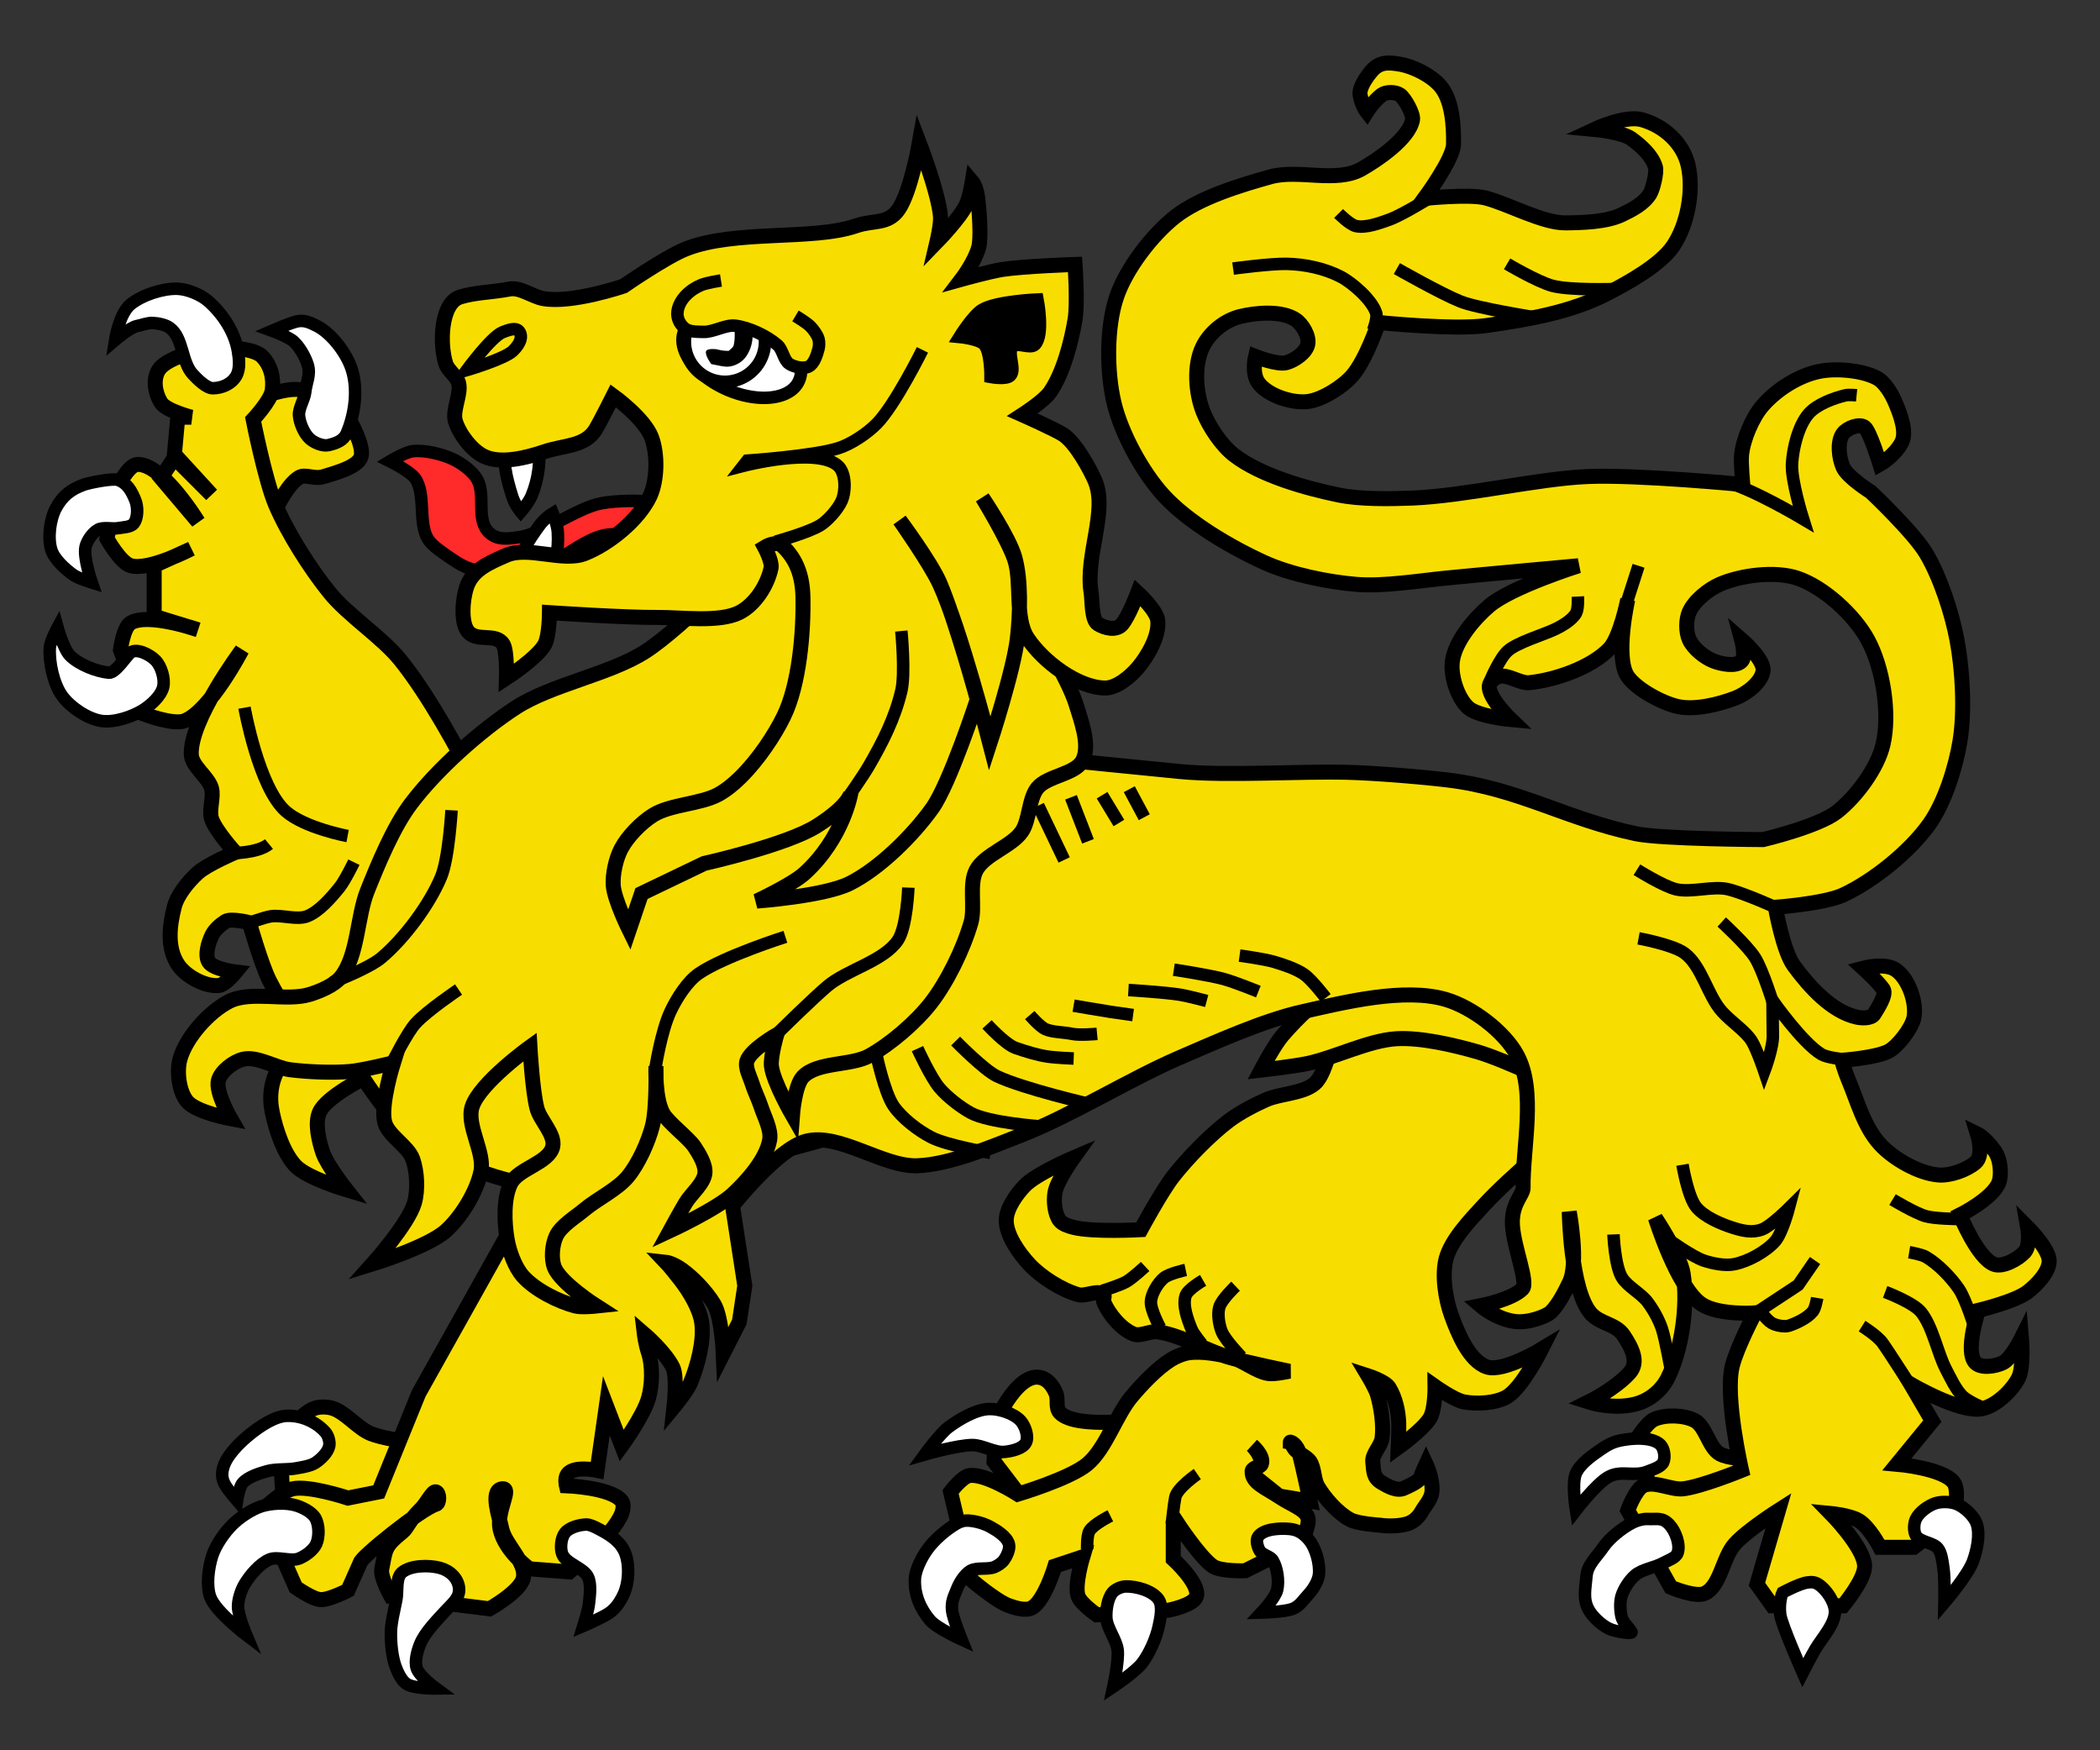 <?xml version="1.0" encoding="UTF-8" standalone="no"?>
<!-- Created with Inkscape (http://www.inkscape.org/) -->
<svg
   xmlns:dc="http://purl.org/dc/elements/1.1/"
   xmlns:cc="http://creativecommons.org/ns#"
   xmlns:rdf="http://www.w3.org/1999/02/22-rdf-syntax-ns#"
   xmlns:svg="http://www.w3.org/2000/svg"
   xmlns="http://www.w3.org/2000/svg"
   xmlns:sodipodi="http://sodipodi.sourceforge.net/DTD/sodipodi-0.dtd"
   xmlns:inkscape="http://www.inkscape.org/namespaces/inkscape"
   width="420"
   height="350"
   id="svg2"
   sodipodi:version="0.32"
   inkscape:version="0.46"
   sodipodi:docname="Lion_Passant.svg"
   inkscape:output_extension="org.inkscape.output.svg.inkscape"
   version="1.0">
  <rect width="100%" height="100%" fill="#333333" stroke="none"/>
  <defs
     id="defs4">
    <inkscape:perspective
       sodipodi:type="inkscape:persp3d"
       inkscape:vp_x="0 : 526.18109 : 1"
       inkscape:vp_y="0 : 1000 : 0"
       inkscape:vp_z="744.09448 : 526.18109 : 1"
       inkscape:persp3d-origin="372.04724 : 350.78739 : 1"
       id="perspective10" />
    <inkscape:perspective
       id="perspective2498"
       inkscape:persp3d-origin="372.04724 : 350.78739 : 1"
       inkscape:vp_z="744.09448 : 526.18109 : 1"
       inkscape:vp_y="0 : 1000 : 0"
       inkscape:vp_x="0 : 526.18109 : 1"
       sodipodi:type="inkscape:persp3d" />
    <inkscape:perspective
       id="perspective5147"
       inkscape:persp3d-origin="372.04724 : 350.78739 : 1"
       inkscape:vp_z="744.09448 : 526.18109 : 1"
       inkscape:vp_y="0 : 1000 : 0"
       inkscape:vp_x="0 : 526.18109 : 1"
       sodipodi:type="inkscape:persp3d" />
  </defs>
  <sodipodi:namedview
     id="base"
     pagecolor="#ffffff"
     bordercolor="#666666"
     borderopacity="1.0"
     gridtolerance="10000"
     guidetolerance="10"
     objecttolerance="10"
     inkscape:pageopacity="0.0"
     inkscape:pageshadow="2"
     inkscape:zoom="1.4228571"
     inkscape:cx="210"
     inkscape:cy="175"
     inkscape:document-units="px"
     inkscape:current-layer="layer3"
     showgrid="false"
     inkscape:window-width="1280"
     inkscape:window-height="713"
     inkscape:window-x="0"
     inkscape:window-y="0"
     showguides="true"
     inkscape:guide-bbox="true" />
  <g
     inkscape:groupmode="layer"
     id="layer1"
     inkscape:label="Bottom" />
  <g
     inkscape:groupmode="layer"
     id="layer3"
     inkscape:label="Main"
     style="opacity:1">
    <g
       id="g6571">
      <g
         id="g6481">
        <g
           id="g8301"
           transform="translate(-25.164,-65.528)">
          <g
             id="g8182">
            <path
               style="fill:#f8de00;fill-opacity:1;fill-rule:evenodd;stroke:#000000;stroke-width:3;stroke-linecap:butt;stroke-linejoin:miter;stroke-miterlimit:4;stroke-dasharray:none;stroke-opacity:1"
               d="M 77.144,175.33 C 77.144,175.33 80.81,163.587 84.973,161.009 C 86.24,160.224 87.961,161.451 89.937,160.818 C 92.062,160.137 96.796,158.96 97.384,156.808 C 97.987,154.606 95.093,149.552 95.093,149.552 C 95.093,149.552 88.486,143.924 84.973,143.441 C 81.145,142.916 72.561,146.879 72.561,146.879 L 70.079,157.19 L 77.144,175.33 z"
               id="path8115"
               sodipodi:nodetypes="cssscsccc" />
            <path
               style="fill:#f8de00;fill-opacity:1;fill-rule:evenodd;stroke:#000000;stroke-width:3;stroke-linecap:butt;stroke-linejoin:miter;stroke-miterlimit:4;stroke-dasharray:none;stroke-opacity:1"
               d="M 254.587,349.277 C 254.587,349.277 240.495,351.422 237.189,348.059 C 236.162,347.014 236.914,345.397 236.319,344.057 C 235.616,342.472 234.564,341.12 232.84,340.926 C 230.107,340.619 227.478,344.14 226.055,346.493 C 224.155,349.635 223.967,357.802 223.967,357.802 L 229.534,365.109 L 246.6,363.912 L 254.587,349.277 z"
               id="path8117"
               sodipodi:nodetypes="csssscccc" />
            <path
               style="fill:#f8de00;fill-opacity:1;fill-rule:evenodd;stroke:#000000;stroke-width:3;stroke-linecap:butt;stroke-linejoin:miter;stroke-miterlimit:4;stroke-dasharray:none;stroke-opacity:1"
               d="M 363.517,271.929 C 363.517,271.929 332.871,294.667 321.842,306.627 C 319.21,309.482 315.397,313.46 314.394,317.211 C 313.515,320.499 314.266,325.306 315.421,328.507 C 316.701,332.056 318.969,337.66 322.541,338.875 C 325.805,339.985 333.472,335.33 333.472,335.33 C 333.472,335.33 329.594,343.055 326.55,344.838 C 324.302,346.154 320.487,346.343 317.927,345.86 C 316.004,345.497 312.173,342.784 312.173,342.784 C 312.173,342.784 312.23,347.392 311.129,349.153 C 309.664,351.495 304.807,354.972 304.807,354.972 C 304.807,354.972 304.954,351.511 304.913,350.12 C 304.843,347.751 304.224,344.983 302.962,342.976 C 302.199,341.763 298.786,340.656 298.786,340.656 C 298.786,340.656 300.293,343.173 300.642,344.368 C 301.388,346.921 301.936,350.549 301.57,353.183 C 301.364,354.668 299.559,356.332 299.714,357.823 C 299.922,359.819 299.789,360.983 301.514,362.01 C 302.836,362.796 304.594,363.774 305.981,363.111 C 306.886,362.678 309.032,361.819 309.323,360.858 C 309.565,360.059 310.385,358.287 310.385,358.287 C 310.385,358.287 311.718,361.099 311.569,363.724 C 311.488,365.15 310.296,366.52 309.759,367.353 C 309.481,367.785 308.649,369.698 306.405,370.303 C 304.223,370.891 301.586,370.604 301.095,370.512 C 301.095,370.512 296.755,370.255 295.159,369.398 C 292.713,368.083 290.13,365.142 288.714,362.753 C 287.924,361.421 288.038,359.117 287.188,357.823 C 286.483,356.75 284.588,356.146 283.94,355.039 C 283.223,353.814 283.224,353.904 283.224,353.904 C 283.224,353.904 284.513,354.135 285.099,356.431 C 285.749,358.976 287.188,365.71 287.188,365.71 L 280.999,364.686 L 276.902,361.403 C 276.902,361.403 275.499,360.323 275.589,359.679 C 275.685,358.989 277.212,358.943 277.445,358.287 C 278.021,356.664 275.589,354.575 275.589,354.575 C 275.589,354.575 277.845,356.775 277.252,358.418 C 277.036,359.018 275.613,359.103 275.589,359.74 C 275.501,362.041 278.195,362.95 281.219,364.959 C 283.416,366.42 286.153,367.295 286.724,368.958 C 287.239,370.459 285.332,374.061 285.332,374.061 L 274.197,379.629 C 274.197,379.629 269.321,379.82 267.702,378.701 C 265.088,376.894 260.511,369.885 260.511,369.885 L 259.814,370.35 L 259.814,377.309 C 259.814,377.309 265.165,382.204 264.454,384.732 C 263.948,386.53 258.886,387.516 258.886,387.516 L 244.504,388.444 C 244.504,388.444 241.309,386.22 240.792,384.732 C 240.011,382.481 241.72,376.845 241.72,376.845 L 236.153,378.701 C 236.153,378.701 234.053,385.723 231.513,387.052 C 230.274,387.7 228.187,387.069 226.874,386.588 C 224.336,385.659 219.45,381.484 219.45,381.484 L 215.275,363.854 C 215.275,363.854 217.53,360.868 218.986,360.607 C 222.065,360.054 228.729,364.318 228.729,364.318 C 228.729,364.318 239.167,361.218 242.648,358.287 C 246.339,355.179 248.362,348.53 251.463,344.832 C 253.551,342.342 256.592,339.126 259.35,337.409 C 260.36,336.78 261.882,336.164 263.062,336.017 C 265.563,335.705 268.978,336.293 271.413,336.945 C 273.761,337.573 276.433,339.827 278.836,340.193 C 280.083,340.382 283.012,339.729 283.012,339.729 C 283.012,339.729 274.515,337.985 270.949,336.945 C 266.554,335.662 261.112,332.392 256.567,331.841 C 255.178,331.673 253.236,332.8 251.927,332.305 C 249.44,331.365 246.868,328.285 245.896,325.81 C 245.743,325.421 246.191,324.713 245.896,324.418 C 244.813,323.335 242.265,324.837 240.792,324.418 C 237.486,323.477 233.394,320.901 231.049,318.387 C 229.011,316.201 226.401,312.56 226.41,309.572 C 226.416,307.205 228.473,304.31 230.121,302.612 C 232.467,300.197 239.864,297.045 239.864,297.045 C 239.864,297.045 236.535,301.669 236.153,304.004 C 235.879,305.675 236.075,308.209 237.081,309.572 C 237.635,310.323 238.959,310.733 239.864,310.963 C 243.778,311.959 253.319,311.427 253.319,311.427 C 253.319,311.427 257.499,303.703 259.814,300.756 C 262.733,297.042 267.185,292.476 270.949,289.622 C 272.985,288.077 276.036,286.481 278.373,285.446 C 281.189,284.198 285.788,284.217 288.116,282.198 C 289.526,280.975 290.222,278.371 290.899,276.631 C 291.634,274.742 292.788,272.162 292.755,270.135 C 292.688,266.042 288.579,257.145 288.579,257.145 C 288.579,257.145 182.998,304.273 134.938,302.783 C 126.105,302.509 114.486,297.77 107.276,292.662 C 103.638,290.086 97.83,281.193 97.83,281.193 C 97.83,281.193 90.4,284.903 89.059,287.939 C 88.074,290.169 88.956,293.726 89.734,296.036 C 90.576,298.537 94.456,303.457 94.456,303.457 C 94.456,303.457 86.676,301.132 84.336,298.735 C 81.867,296.205 80.337,291.399 79.613,287.939 C 78.95,284.77 79.367,281.762 80.963,278.944 C 82.126,276.89 85.639,272.736 85.639,272.736 C 85.639,272.736 80.802,265.195 78.984,261.492 C 77.39,258.246 75.029,250.019 75.029,250.019 C 75.029,250.019 71.378,249.104 70.289,249.777 C 69.315,250.379 68.093,251.448 67.59,252.476 C 66.873,253.942 66.071,256.477 66.916,257.874 C 67.811,259.354 72.313,259.898 72.313,259.898 C 72.313,259.898 70.229,262.46 68.94,262.597 C 66.239,262.883 62.384,260.784 60.843,258.548 C 58.535,255.199 59.019,250.72 60.047,246.783 C 60.672,244.393 62.929,241.684 64.77,240.037 C 66.661,238.346 72.192,235.988 72.192,235.988 C 72.192,235.988 68.212,231.598 67.469,229.242 C 66.921,227.504 67.955,224.925 67.469,223.169 C 66.839,220.895 63.527,218.78 63.421,216.422 C 63.108,209.459 73.541,195.507 73.541,195.507 C 73.541,195.507 67.185,207.736 62.071,209.676 C 59.769,210.549 53.975,208.326 53.975,208.326 L 49.252,195.507 C 49.252,195.507 49.808,191.023 51.276,190.11 C 54.732,187.962 64.77,191.459 64.77,191.459 L 55.999,188.76 L 55.999,178.64 L 63.421,175.266 C 63.421,175.266 54.899,179.723 51.276,178.64 C 49.215,178.024 46.554,173.242 46.554,173.242 L 48.578,163.122 C 48.578,163.122 50.762,158.497 52.626,158.399 C 57.63,158.135 64.77,169.869 64.77,169.869 L 57.349,161.098 L 60.047,157.05 L 67.469,164.471 L 60.047,156.375 L 60.722,148.954 L 63.421,148.954 C 63.421,148.954 58.349,147.656 57.349,146.03 C 56.177,144.126 55.71,141.401 56.899,139.508 C 58.738,136.579 67.469,135.01 67.469,135.01 C 67.469,135.01 75.54,134.691 77.589,136.809 C 79.33,138.609 79.94,141.074 79.613,143.556 C 79.341,145.622 75.79,149.403 75.79,149.403 C 75.79,149.403 78.201,161.621 80.288,166.495 C 82.72,172.176 87.194,179.235 91.083,184.037 C 94.777,188.599 101.574,192.956 105.251,197.531 C 110.884,204.539 116.68,215.163 120.769,223.169 C 125.968,233.347 135.613,258.253 135.613,258.253 L 261.779,229.916 L 316.429,231.94 L 353.537,247.458 L 363.517,271.929 z"
               id="path8042"
               sodipodi:nodetypes="csssscsscscsscsssssscsssssssscscccsscssssccscccsccsccssccscsssssscssssssssscssscsssssscsscsscssscscssscsssscssscsccsccccsccscccccccsscsscssssccccc" />
            <path
               style="fill:none;fill-rule:evenodd;stroke:#000000;stroke-width:2.5;stroke-linecap:butt;stroke-linejoin:miter;stroke-miterlimit:4;stroke-dasharray:none;stroke-opacity:1"
               d="M 245.61,323.651 C 245.61,323.651 249.126,322.577 250.48,321.795 C 251.723,321.079 254.191,318.78 254.191,318.78"
               id="path8120"
               sodipodi:nodetypes="css" />
            <path
               style="fill:none;fill-rule:evenodd;stroke:#000000;stroke-width:2.5;stroke-linecap:butt;stroke-linejoin:miter;stroke-miterlimit:4;stroke-dasharray:none;stroke-opacity:1"
               d="M 262.308,319.476 C 262.308,319.476 258.97,320.181 257.902,321.1 C 256.698,322.135 255.484,324.156 255.35,325.738 C 255.208,327.426 257.206,331.072 257.206,331.072"
               id="path8122"
               sodipodi:nodetypes="csss" />
            <path
               style="fill:none;fill-rule:evenodd;stroke:#000000;stroke-width:2.5;stroke-linecap:butt;stroke-linejoin:miter;stroke-miterlimit:4;stroke-dasharray:none;stroke-opacity:1"
               d="M 265.787,321.563 C 265.787,321.563 262.773,323.278 262.308,324.579 C 261.62,326.507 262.693,329.409 263.468,331.304 C 263.884,332.323 265.555,334.319 265.555,334.319"
               id="path8124"
               sodipodi:nodetypes="csss" />
            <path
               style="fill:none;fill-rule:evenodd;stroke:#000000;stroke-width:2.5;stroke-linecap:butt;stroke-linejoin:miter;stroke-miterlimit:4;stroke-dasharray:none;stroke-opacity:1"
               d="M 272.281,322.723 C 272.281,322.723 269.477,325.374 269.034,326.898 C 268.624,328.307 268.958,330.403 269.498,331.768 C 270.209,333.567 273.441,336.871 273.441,336.871"
               id="path8126"
               sodipodi:nodetypes="csss" />
            <path
               style="fill:none;fill-rule:evenodd;stroke:#000000;stroke-width:2.5;stroke-linecap:butt;stroke-linejoin:miter;stroke-miterlimit:4;stroke-dasharray:none;stroke-opacity:1"
               d="M 259.525,370.268 C 259.525,370.268 259.936,366.313 260.221,364.934 C 260.609,363.054 264.628,360.295 264.628,360.295"
               id="path8128"
               sodipodi:nodetypes="css" />
            <path
               style="fill:none;fill-rule:evenodd;stroke:#000000;stroke-width:2.5;stroke-linecap:butt;stroke-linejoin:miter;stroke-miterlimit:4;stroke-dasharray:none;stroke-opacity:1"
               d="M 242.595,375.37 C 242.595,375.37 242.487,372.625 243.058,371.659 C 243.846,370.33 247.233,368.644 247.233,368.644"
               id="path8130"
               sodipodi:nodetypes="csc" />
            <path
               style="fill:none;fill-rule:evenodd;stroke:#000000;stroke-width:2.5;stroke-linecap:butt;stroke-linejoin:miter;stroke-miterlimit:4;stroke-dasharray:none;stroke-opacity:1"
               d="M 85.482,273.648 C 85.482,273.648 89.439,269.841 90.892,268.238 C 92.075,266.932 93.747,265.236 95.22,264.27 C 96.112,263.686 98.466,262.827 98.466,262.827"
               id="path8132"
               sodipodi:nodetypes="csss" />
            <path
               style="fill:none;fill-rule:evenodd;stroke:#000000;stroke-width:2.5;stroke-linecap:butt;stroke-linejoin:miter;stroke-miterlimit:4;stroke-dasharray:none;stroke-opacity:1"
               d="M 74.661,250.204 C 74.661,250.204 77.895,248.98 79.35,248.761 C 81.49,248.439 84.541,249.53 86.564,248.761 C 89,247.835 91.414,245.013 93.056,242.99 C 94.155,241.635 95.942,237.94 95.942,237.94"
               id="path8134"
               sodipodi:nodetypes="cssss" />
            <path
               style="fill:none;fill-rule:evenodd;stroke:#000000;stroke-width:2.5;stroke-linecap:butt;stroke-linejoin:miter;stroke-miterlimit:4;stroke-dasharray:none;stroke-opacity:1"
               d="M 71.415,236.137 C 71.415,236.137 76.712,236.174 78.963,234.311"
               id="path8136"
               sodipodi:nodetypes="cs" />
            <path
               style="fill:none;fill-rule:evenodd;stroke:#000000;stroke-width:2.5;stroke-linecap:butt;stroke-linejoin:miter;stroke-miterlimit:4;stroke-dasharray:none;stroke-opacity:1"
               d="M 74.063,207.04 C 74.063,207.04 76.885,222.978 82.297,227.749 C 86.117,231.116 94.686,232.713 94.686,232.713"
               id="path8152"
               sodipodi:nodetypes="css" />
            <path
               style="fill:#ffffff;fill-rule:evenodd;stroke:#000000;stroke-width:2.5;stroke-linecap:butt;stroke-linejoin:miter;stroke-miterlimit:4;stroke-dasharray:none;stroke-opacity:1"
               d="M 84.965,148.628 C 85.101,150.165 85.989,152.263 87.141,153.29 C 88.022,154.075 89.723,154.805 90.871,154.534 C 92.411,154.17 93.873,153.635 94.494,152.18 C 96.179,148.234 96.821,143.182 95.427,139.125 C 94.371,136.053 91.477,132.217 88.588,130.732 C 87.259,130.049 86.004,129.461 84.548,129.799 C 83.083,130.14 79.574,131.664 79.574,131.664 C 79.574,131.664 82.855,132.849 83.926,133.84 C 85.123,134.949 86.252,136.941 86.723,138.503 C 87.316,140.469 86.429,141.923 86.209,143.965 C 86.053,145.405 84.838,147.186 84.965,148.628 z"
               id="path8154"
               sodipodi:nodetypes="csssssscssss" />
            <path
               style="fill:#ffffff;fill-opacity:1;fill-rule:evenodd;stroke:#000000;stroke-width:2.5;stroke-linecap:butt;stroke-linejoin:miter;stroke-miterlimit:4;stroke-dasharray:none;stroke-opacity:1"
               d="M 48.18,133.529 C 48.18,133.529 49.01,128.218 51.288,126.38 C 53.583,124.529 57.666,123.185 60.613,123.272 C 62.621,123.331 65.322,124.431 66.83,125.759 C 69.712,128.297 72.1,131.918 72.736,135.705 C 73.002,137.293 73.219,139.278 72.425,140.679 C 71.512,142.289 69.613,143.139 67.762,143.165 C 66.437,143.184 64.623,141.339 63.721,140.368 C 61.399,137.864 61.852,133.008 59.059,131.043 C 58.189,130.431 56.702,130.147 55.64,130.11 C 54.689,130.078 53.464,130.545 52.531,130.732 C 51.133,131.012 48.18,133.529 48.18,133.529 z"
               id="path8156"
               sodipodi:nodetypes="cssssssssssc" />
            <path
               style="fill:#ffffff;fill-opacity:1;fill-rule:evenodd;stroke:#000000;stroke-width:2.5;stroke-linecap:butt;stroke-linejoin:miter;stroke-miterlimit:4;stroke-dasharray:none;stroke-opacity:1"
               d="M 48.801,171.141 C 49.758,170.962 51.303,170.969 51.91,170.208 C 52.783,169.112 52.757,166.841 52.221,165.546 C 51.462,163.714 50.657,162.202 48.801,161.505 C 47.754,161.111 43.016,162.059 41.963,162.437 C 39.345,163.379 37.691,164.652 36.368,167.1 C 35.163,169.328 34.677,173.075 35.435,175.492 C 36.029,177.384 38.177,179.308 39.787,180.466 C 40.771,181.173 43.517,182.02 43.517,182.02 C 43.517,182.02 41.781,176.991 42.274,174.871 C 42.561,173.635 43.653,172.07 44.76,171.451 C 45.822,170.859 47.606,171.363 48.801,171.141 z"
               id="path8158"
               sodipodi:nodetypes="cssssssscsss" />
            <path
               style="fill:#ffffff;fill-opacity:1;fill-rule:evenodd;stroke:#000000;stroke-width:2.5;stroke-linecap:butt;stroke-linejoin:miter;stroke-miterlimit:4;stroke-dasharray:none;stroke-opacity:1"
               d="M 51.288,196.008 C 52.547,195.082 55.165,196.447 56.261,197.562 C 57.42,198.74 58.167,201.231 57.816,202.846 C 57.422,204.655 55.348,206.533 53.775,207.509 C 51.564,208.88 47.951,210.093 45.382,209.684 C 42.649,209.249 39.235,206.952 37.611,204.711 C 35.86,202.293 34.954,198.056 35.125,195.075 C 35.199,193.778 36.679,191.034 36.679,191.034 C 36.679,191.034 37.864,195.333 39.165,196.629 C 40.97,198.427 44.403,199.79 46.936,200.048 C 48.265,200.184 50.537,196.56 51.288,196.008 z"
               id="path8160"
               sodipodi:nodetypes="csssssscsss" />
            <path
               style="fill:#ffffff;fill-rule:evenodd;stroke:#000000;stroke-width:2.5;stroke-linecap:butt;stroke-linejoin:miter;stroke-miterlimit:4;stroke-dasharray:none;stroke-opacity:1"
               d="M 226.067,355.863 C 224.128,356.059 221.667,354.509 219.719,354.49 C 216.782,354.463 210.111,356.378 210.111,356.378 C 210.111,356.378 213.155,352.188 214.915,350.888 C 217.046,349.314 220.33,347.362 222.978,347.285 C 225.014,347.225 227.98,348.159 229.326,349.687 C 230.201,350.68 230.943,352.79 230.356,353.976 C 229.731,355.235 227.465,355.721 226.067,355.863 z"
               id="path8162"
               sodipodi:nodetypes="cscsssss" />
            <path
               style="fill:#ffffff;fill-opacity:1;fill-rule:evenodd;stroke:#000000;stroke-width:2.5;stroke-linecap:butt;stroke-linejoin:miter;stroke-miterlimit:4;stroke-dasharray:none;stroke-opacity:1"
               d="M 218.35,369.596 C 219.835,369.549 221.845,370.097 223.162,370.815 C 224.508,371.55 226.559,372.788 226.953,374.321 C 227.204,375.299 226.513,376.712 225.932,377.522 C 225.517,378.101 224.68,378.627 224.037,378.894 C 222.68,379.457 220.486,378.887 219.225,379.656 C 218.122,380.33 217.089,381.928 216.6,383.162 C 215.909,384.907 215.399,385.703 215.579,387.583 C 215.718,389.022 217.475,393.375 217.475,393.375 C 217.475,393.375 212.552,391.133 211.205,389.564 C 209.237,387.272 208.005,384.41 208.143,381.333 C 208.23,379.39 209.512,376.95 210.622,375.388 C 211.991,373.461 214.441,371.359 216.454,370.205 C 216.976,369.906 217.755,369.614 218.35,369.596 z"
               id="path8164"
               sodipodi:nodetypes="cssssssscsssss" />
            <path
               style="fill:#ffffff;fill-opacity:1;fill-rule:evenodd;stroke:#000000;stroke-width:2.5;stroke-linecap:butt;stroke-linejoin:miter;stroke-miterlimit:4;stroke-dasharray:none;stroke-opacity:1"
               d="M 247.656,383.988 C 248.204,383.318 249.405,382.795 250.27,382.768 C 252.405,382.703 255.691,383.616 256.893,385.382 C 257.804,386.723 257.234,389.201 256.893,390.785 C 256.384,393.141 255.049,396.194 253.581,398.105 C 252.223,399.873 247.83,402.811 247.83,402.811 C 247.83,402.811 248.943,397.689 248.701,395.491 C 248.477,393.453 246.539,391.09 246.436,389.042 C 246.357,387.485 246.668,385.196 247.656,383.988 z"
               id="path8166"
               sodipodi:nodetypes="csssscsss" />
            <path
               style="fill:#ffffff;fill-opacity:1;fill-rule:evenodd;stroke:#000000;stroke-width:2.5;stroke-linecap:butt;stroke-linejoin:miter;stroke-miterlimit:4;stroke-dasharray:none;stroke-opacity:1"
               d="M 276.761,372.834 C 277.858,371.234 281.102,371.095 283.035,371.266 C 284.69,371.412 285.773,372.108 286.869,373.357 C 288.31,374.998 289.167,378.155 288.961,380.328 C 288.832,381.679 287.794,383.344 286.869,384.337 C 285.781,385.505 285.067,386.778 283.558,387.3 C 281.817,387.901 277.458,387.997 277.458,387.997 C 277.458,387.997 280.219,385.075 280.595,383.465 C 281.004,381.716 280.651,379.079 279.724,377.54 C 279.222,376.707 277.602,376.461 277.109,375.623 C 276.682,374.896 276.284,373.53 276.761,372.834 z"
               id="path8168"
               sodipodi:nodetypes="cssssscssss" />
          </g>
        </g>
        <g
           id="g3339"
           style="fill:#f8c300;fill-opacity:1"
           transform="translate(-25.164,-65.528)">
          <path
             sodipodi:nodetypes="cscssscss"
             id="path3303"
             d="M 293.248,262.976 C 289.054,264.643 284.628,269.171 281.664,272.574 C 280.053,274.424 277.361,279.525 277.361,279.525 C 277.361,279.525 283.879,278.777 286.628,278.201 C 292.075,277.06 298.945,273.54 304.501,273.236 C 309.424,272.968 315.983,274.517 320.719,275.884 C 326.106,277.439 337.93,283.166 337.93,283.166 C 337.93,283.166 326.794,264.658 318.733,261.321 C 311.654,258.391 300.368,260.146 293.248,262.976 z"
             style="fill:#f8de00;fill-opacity:1;fill-rule:evenodd;stroke:#000000;stroke-width:3;stroke-linecap:butt;stroke-linejoin:miter;stroke-miterlimit:4;stroke-dasharray:none;stroke-opacity:1" />
        </g>
        <path
           style="fill:#f8de00;fill-opacity:1;fill-rule:evenodd;stroke:#000000;stroke-width:3;stroke-linecap:butt;stroke-linejoin:miter;stroke-miterlimit:4;stroke-dasharray:none;stroke-opacity:1"
           d="M 59.51,284.247 C 60.3,283.201 61.738,282.014 62.979,281.594 C 63.964,281.26 65.45,281.296 66.447,281.594 C 69.114,282.393 71.607,285.682 74.2,286.695 C 78.418,288.343 89.095,289.143 89.095,289.143 L 77.771,302.405 L 59.816,304.038 L 56.552,298.427 C 56.552,298.427 56.104,293.897 56.45,292 C 56.897,289.54 58.003,286.242 59.51,284.247 z"
           id="path7806"
           sodipodi:nodetypes="csssccccss" />
        <path
           style="fill:#f8c300;fill-opacity:1;fill-rule:evenodd;stroke:#000000;stroke-width:1px;stroke-linecap:butt;stroke-linejoin:miter;stroke-opacity:1"
           d="M 59.612,284.349 L 59.612,284.349 z"
           id="path7808" />
        <path
           style="fill:#f8de00;fill-opacity:1;fill-rule:evenodd;stroke:#000000;stroke-width:3;stroke-linecap:butt;stroke-linejoin:miter;stroke-miterlimit:4;stroke-dasharray:none;stroke-opacity:1"
           d="M 356.24,291.441 C 356.24,291.441 347.25,292.477 344.004,290.749 C 341.778,289.564 341.167,285.207 338.925,284.053 C 336.768,282.944 333.06,282.836 330.844,283.823 C 329.183,284.562 326.919,288.44 326.919,288.44 L 331.075,300.215 L 336.847,301.138 L 346.682,300.953 L 356.24,291.441 z"
           id="path7851"
           sodipodi:nodetypes="csssccccc" />
        <path
           style="fill:#f8de00;fill-opacity:1;fill-rule:evenodd;stroke:#000000;stroke-width:3;stroke-linecap:butt;stroke-linejoin:miter;stroke-miterlimit:4;stroke-dasharray:none;stroke-opacity:1"
           d="M 153.268,154.357 L 83.741,278.644 L 75.743,298.333 L 69.59,299.564 C 69.59,299.564 61.8,296.974 58.515,297.718 C 56.317,298.216 52.362,302.025 52.362,302.025 L 59.13,317.407 C 59.13,317.407 62.405,319.751 64.052,319.868 C 65.799,319.992 69.59,318.022 69.59,318.022 L 72.051,312.485 C 72.051,311.503 84.278,301.626 87.222,300.792 C 87.932,300.591 87.913,298.591 87.222,298.331 C 86.468,298.048 85.453,300.573 83.941,302.006 C 81.968,303.876 81.495,305.514 80.531,306.296 C 76.836,309.296 77.153,309.764 76.358,313.715 C 76.013,315.432 78.204,319.253 78.204,319.253 L 97.893,321.714 C 97.893,321.714 104.088,318.245 104.661,315.561 C 105.334,312.408 101.014,308.872 100.354,305.717 C 99.863,303.368 97.988,298.116 100.354,297.718 C 102.601,297.34 99.216,302.168 100.016,305.792 C 101,310.244 105.891,313.715 105.891,313.715 L 113.89,314.33 C 113.89,314.33 122.67,307.036 124.35,302.64 C 124.613,301.95 124.797,300.767 124.35,300.179 C 122.263,297.434 113.275,297.103 113.275,297.103 C 113.275,297.103 112.927,295.672 113.484,294.849 C 114.726,293.015 119.428,294.026 119.428,294.026 L 121.274,281.105 L 124.35,289.104 C 124.35,289.104 128.62,283.257 129.678,279.673 C 130.462,277.017 130.554,273.07 129.678,270.443 C 129.095,268.692 128.866,266.755 128.866,266.755 C 128.866,266.755 133.163,270.447 134.602,273.52 C 135.467,275.366 134.806,281.316 134.806,281.316 C 134.806,281.316 137.417,278.161 138.083,276.561 C 139.499,273.16 140.858,268.141 140.347,264.493 C 139.947,261.631 137.818,258.156 136.04,255.879 C 133.946,253.196 133.186,252.403 133.186,252.403 C 133.186,252.403 134.47,252.541 136.36,253.877 C 138.441,255.349 141.214,258.145 142.808,260.801 C 144.355,263.377 144.654,270.645 144.654,270.645 L 147.869,264.333 L 148.961,257.109 L 146.5,241.112 C 146.5,241.112 155.564,229.648 161.267,228.191 C 167.862,226.506 176.614,233.342 183.417,233.113 C 189.955,232.893 198.24,229.332 204.337,226.96 C 214.108,223.16 226.09,215.731 235.716,211.578 C 242.957,208.455 252.635,204.084 260.327,202.349 C 268.821,200.433 280.901,197.402 289.246,199.888 C 294.412,201.427 300.819,206.229 303.397,210.963 C 307.298,218.125 304.518,229.415 304.616,237.57 C 304.633,238.929 302.223,240.725 302.49,245.023 C 302.769,249.497 305.701,256.475 304.489,257.718 C 302.365,259.899 296.122,261.106 296.122,261.106 C 296.122,261.106 299.163,263.713 302.837,264.238 C 305.765,264.656 309.378,263.129 310.118,262.427 C 311.96,260.676 313.475,257.235 313.857,256.494 C 315.8,252.719 313.857,242.342 313.857,242.342 C 313.857,242.342 314.066,257.959 318.164,262.647 C 319.97,264.713 323.197,264.726 324.707,267.017 C 326.335,269.488 327.878,272.328 325.904,274.532 C 323.028,277.742 317.706,280.358 317.706,280.358 C 317.706,280.358 322.566,281.928 327.037,280.783 C 329.818,280.07 332.257,278.133 333.546,275.568 C 336.394,269.9 337.626,260.912 336.622,254.648 C 336.035,250.98 331.085,243.573 331.085,243.573 C 331.085,243.573 335.425,257.564 340.314,260.801 C 343.714,263.052 351.003,262.549 351.003,262.549 C 351.003,262.549 347.455,269.238 346.467,273.107 C 344.908,279.211 348.313,294.026 348.313,294.026 C 348.313,294.026 340.276,297.297 336.622,297.718 C 334.231,297.993 330.772,296.018 328.624,297.103 C 327.069,297.888 325.547,302.025 325.547,302.025 L 334.161,317.407 C 334.161,317.407 339.047,319.482 340.929,318.637 C 344.096,317.217 344.5,311.502 346.951,308.759 C 349.373,306.048 355.696,302.025 355.696,302.025 L 351.389,316.792 L 354.466,321.099 L 368.617,321.099 C 368.617,321.099 373.034,315.823 372.924,313.1 C 372.774,309.365 366.156,302.64 366.156,302.64 C 366.156,302.64 369.831,302.987 371.63,303.998 C 373.871,305.257 376,309.408 376,309.408 L 382.769,309.408 L 390.767,303.255 C 390.767,303.255 391.961,298.13 390.767,296.487 C 388.659,293.587 379.399,292.796 379.399,292.796 L 386.46,284.182 L 382.153,276.798 C 382.153,276.798 391.882,282.525 396.305,281.721 C 399.142,281.204 402.366,278.13 403.688,275.568 C 404.792,273.429 404.303,267.569 404.303,267.569 C 404.303,267.569 402.263,271.666 400.612,272.491 C 399.126,273.234 396.214,273.7 395.074,272.491 C 392.918,270.204 395.69,262.031 395.69,262.031 C 395.69,262.031 403.041,260.272 405.534,258.34 C 407.315,256.959 409.791,254.44 409.841,252.187 C 409.894,249.781 405.534,245.419 405.534,245.419 C 405.534,245.419 406.165,248.994 404.919,250.368 C 403.654,251.763 400.51,253.51 398.766,252.802 C 395.445,251.454 391.998,242.958 391.998,242.958 C 391.998,242.958 398.518,239.707 399.779,236.461 C 400.278,235.177 400.225,231.94 398.95,230.167 C 397.033,227.504 395.5,226.761 395.5,226.761 C 395.5,226.761 396.848,231.014 395.074,232.498 C 393.283,233.996 390.018,235.149 387.691,234.959 C 383.741,234.637 378.674,231.731 376,228.806 C 372.762,225.264 371.496,220.22 369.628,215.8 C 369.08,214.505 368.316,212.027 368.316,212.027 C 368.316,212.027 374.953,211.57 377.626,210.262 C 379.502,209.344 382.334,205.622 382.769,203.58 C 383.418,200.527 381.676,195.542 379.043,193.867 C 376.857,192.476 372.629,193.602 372.629,193.602 C 372.629,193.602 375.636,196.33 376.646,197.826 C 377.363,198.888 375.484,201.696 374.817,202.789 C 374.272,203.682 372.406,203.628 371.384,203.404 C 366.332,202.3 361.838,197.285 358.773,193.12 C 356.593,190.158 355.081,181.429 355.081,181.429 C 355.081,181.429 364.872,180.703 368.617,178.968 C 374.686,176.157 381.965,170.265 385.845,164.817 C 388.928,160.488 391.14,153.449 391.998,148.204 C 392.982,142.19 392.513,133.888 391.383,127.9 C 390.364,122.507 388.042,115.385 385.23,110.672 C 382.685,106.407 374.155,98.366 374.155,98.366 C 374.155,98.366 369.528,95.472 368.617,93.444 C 367.785,91.592 367.394,88.297 368.617,86.676 C 369.426,85.603 371.851,84.636 372.924,85.445 C 373.956,86.223 375.996,92.829 375.996,92.829 C 375.996,92.829 378.867,91.217 380.307,88.522 C 381.452,86.381 380.018,82.761 379.077,80.523 C 378.361,78.822 377.013,76.472 375.385,75.601 C 372.451,74.031 367.206,73.604 363.941,74.247 C 359.729,75.077 355.31,77.896 352.497,81.138 C 350.469,83.476 348.61,87.903 348.313,90.983 C 348.152,92.647 348.559,96.89 348.559,96.89 C 348.559,96.89 327.551,94.875 317.549,95.29 C 307.547,95.705 293.069,99.17 282.478,99.597 C 278.047,99.775 272.053,99.877 267.711,98.982 C 261.13,97.624 252.108,95.091 246.791,90.983 C 244.278,89.041 241.81,85.321 240.638,82.369 C 239.126,78.56 238.738,73.101 240.511,69.406 C 241.908,66.495 244.887,64.07 248.022,63.295 C 251.252,62.496 256.316,62.083 259.097,63.911 C 260.477,64.817 261.885,67.214 261.558,68.833 C 261.221,70.501 258.897,72.094 257.251,72.524 C 255.43,73 251.098,71.294 251.098,71.294 C 251.098,71.294 250.268,74.68 251.713,76.604 C 253.608,79.125 258.428,80.683 261.558,80.295 C 264.454,79.936 268.612,77.297 270.501,75.073 C 273.288,71.793 275.709,64.489 275.709,64.489 C 275.709,64.489 290.847,66.026 297.244,65.105 C 305.506,63.914 314.143,62.49 321.55,58.642 C 325.645,56.515 332.093,52.977 334.663,49.144 C 337.529,44.867 338.764,38.09 337.625,33.069 C 336.611,28.598 332.802,25.182 328.388,23.939 C 325.017,22.989 318.857,25.877 318.857,25.877 C 318.857,25.877 324.388,26.388 326.24,27.723 C 328.192,29.13 330.412,31.105 331.085,33.415 C 331.395,34.479 330.575,37.768 330.009,38.72 C 328.829,40.709 326.404,41.954 324.317,42.95 C 321.254,44.411 316.444,44.538 313.05,44.568 C 308.492,44.608 301.443,40.66 297.016,39.568 C 293.771,38.768 284.866,39.682 284.866,39.682 C 284.866,39.682 290.668,31.821 290.709,28.839 C 290.76,25.102 290.465,19.971 288.015,17.149 C 286.228,15.091 282.702,13.305 280.016,12.842 C 277.624,12.43 275.897,12.354 274.316,14.197 C 273.355,15.318 271.762,17.541 272.018,18.995 C 272.393,21.123 273.361,22.347 273.361,22.347 C 273.361,22.347 274.652,20.272 276.325,18.995 C 277.205,18.323 279.118,18.347 280.016,18.995 C 280.963,19.677 282.716,22.798 282.507,23.946 C 281.824,27.69 275.611,31.909 272.304,33.791 C 267.254,36.664 259.686,33.794 254.09,35.353 C 248.112,37.018 239.886,39.506 235.016,43.352 C 230.351,47.035 225.241,53.722 223.326,59.349 C 221.278,65.364 221.331,74.34 222.795,80.523 C 224.241,86.63 228.425,94.332 232.64,98.982 C 237.556,104.406 246.272,109.504 252.944,112.518 C 258.167,114.877 265.689,116.416 271.402,116.867 C 276.767,117.291 283.89,116.12 289.246,115.594 C 297.179,114.815 315.703,113.133 315.703,113.133 C 315.703,113.133 302.338,117.343 297.86,121.132 C 294.811,123.711 291.006,128.249 290.476,132.207 C 290.089,135.1 291.445,139.418 293.553,141.436 C 295.494,143.295 302.167,143.897 302.167,143.897 C 302.167,143.897 297.597,139.521 297.86,137.129 C 297.945,136.351 298.956,135.51 299.705,135.283 C 301.507,134.738 303.986,136.704 305.858,136.514 C 311.043,135.986 318.248,133.506 321.856,129.746 C 324.039,127.47 325.547,119.901 325.547,119.901 C 325.547,119.901 322.919,131.49 325.547,135.283 C 327.344,137.876 332.563,140.66 335.651,141.305 C 339.089,142.022 343.803,140.848 347.082,139.59 C 349.276,138.749 352.415,136.393 352.62,134.053 C 352.816,131.808 348.313,127.9 348.313,127.9 C 348.313,127.9 349.226,131.293 348.313,132.207 C 347.138,133.382 344.33,132.791 342.775,132.207 C 340.938,131.517 338.664,129.687 337.853,127.9 C 337.166,126.387 337.177,123.88 337.853,122.362 C 338.863,120.094 341.725,117.806 344.006,116.825 C 348.258,114.995 354.991,114.147 359.388,115.594 C 364.732,117.353 370.839,122.964 373.539,127.9 C 376.583,133.465 378.038,142.638 376.616,148.819 C 375.513,153.609 371.252,159.321 367.387,162.356 C 363.665,165.277 352.62,167.893 352.62,167.893 C 352.62,167.893 332.295,167.805 327.124,166.707 C 313.101,163.728 303.788,157.699 289.556,155.977 C 284.056,155.312 275.016,154.583 269.477,154.436 C 260.065,154.187 245.386,155.197 236.015,154.284 C 220.158,152.739 184.202,149.053 184.202,149.053 L 163.728,143.897 L 153.268,154.357 z"
           id="path3268"
           sodipodi:nodetypes="ccccsccsccsssssccssssccsscscccsscscssscssccccsssssssssscssscssscssscscscssccssccccscscccscccsscsscsscsscsscsssscssscsssscssssscssscsssssscsssssssssscssscssssscsssssscssssscsssssssssssscssscsssscsssscssssssssscssssccc" />
        <path
           style="fill:none;fill-rule:evenodd;stroke:#000000;stroke-width:2.5;stroke-linecap:butt;stroke-linejoin:miter;stroke-miterlimit:4;stroke-dasharray:none;stroke-opacity:1"
           d="M 246.618,53.707 C 246.618,53.707 254.101,52.693 257.325,52.762 C 260.946,52.84 264.805,53.641 268.033,55.282 C 270.475,56.523 274.458,60.016 275.243,62.641 C 275.545,63.653 274.613,66.105 274.613,66.105"
           id="path7898"
           sodipodi:nodetypes="csssc" />
        <path
           style="fill:none;fill-rule:evenodd;stroke:#000000;stroke-width:2.5;stroke-linecap:butt;stroke-linejoin:miter;stroke-miterlimit:4;stroke-dasharray:none;stroke-opacity:1"
           d="M 279.37,53.707 C 279.37,53.707 288.09,58.669 292.05,60.271 C 295.419,61.635 307.084,63.47 307.084,63.47"
           id="path7900"
           sodipodi:nodetypes="csc" />
        <path
           style="fill:none;fill-rule:evenodd;stroke:#000000;stroke-width:2.5;stroke-linecap:butt;stroke-linejoin:miter;stroke-miterlimit:4;stroke-dasharray:none;stroke-opacity:1"
           d="M 301.415,52.762 C 301.415,52.762 307.6,56.417 310.548,57.171 C 314.122,58.086 322.83,57.801 322.83,57.801"
           id="path7902"
           sodipodi:nodetypes="csc" />
        <path
           style="fill:none;fill-rule:evenodd;stroke:#000000;stroke-width:2.5;stroke-linecap:butt;stroke-linejoin:miter;stroke-miterlimit:4;stroke-dasharray:none;stroke-opacity:1"
           d="M 285.984,39.535 C 285.984,39.535 280.425,43.011 277.796,43.944 C 275.892,44.62 273.153,45.645 271.182,45.204 C 269.928,44.923 267.718,42.685 267.718,42.685"
           id="path7904"
           sodipodi:nodetypes="cssc" />
        <path
           style="fill:none;fill-rule:evenodd;stroke:#000000;stroke-width:2.5;stroke-linecap:butt;stroke-linejoin:miter;stroke-miterlimit:4;stroke-dasharray:none;stroke-opacity:1"
           d="M 339.945,96.397 C 339.945,96.397 343.601,96.056 345.113,96.397 C 350.139,97.533 360.618,103.781 360.618,103.781 C 360.618,103.781 358.193,96.088 358.403,92.706 C 358.599,89.56 359.661,85.119 361.726,82.738 C 363.349,80.867 366.699,79.615 369.109,79.046 C 369.756,78.894 371.324,79.046 371.324,79.046"
           id="path7906"
           sodipodi:nodetypes="cscssss" />
        <path
           style="fill:none;fill-rule:evenodd;stroke:#000000;stroke-width:2.5;stroke-linecap:butt;stroke-linejoin:miter;stroke-miterlimit:4;stroke-dasharray:none;stroke-opacity:1"
           d="M 297.983,136.208 C 297.983,136.208 299.894,131.618 301.579,130.138 C 303.457,128.489 308.513,126.981 310.781,125.931 C 312.288,125.233 314.387,124.051 315.211,122.608 C 315.708,121.738 315.58,119.286 315.58,119.286"
           id="path7908"
           sodipodi:nodetypes="cssss" />
        <path
           style="fill:none;fill-rule:evenodd;stroke:#000000;stroke-width:2.5;stroke-linecap:butt;stroke-linejoin:miter;stroke-miterlimit:4;stroke-dasharray:none;stroke-opacity:1"
           d="M 327.711,113.142 L 324.771,122.29"
           id="path7910"
           sodipodi:nodetypes="cc" />
        <path
           style="fill:none;fill-rule:evenodd;stroke:#000000;stroke-width:2.5;stroke-linecap:butt;stroke-linejoin:miter;stroke-miterlimit:4;stroke-dasharray:none;stroke-opacity:1"
           d="M 355.811,181.756 C 355.811,181.756 349.128,178.694 345.682,177.835 C 342.638,177.077 338.279,178.556 335.226,177.835 C 332.667,177.231 327.385,173.915 327.385,173.915"
           id="path7912"
           sodipodi:nodetypes="cssc" />
        <path
           style="fill:none;fill-rule:evenodd;stroke:#000000;stroke-width:2.5;stroke-linecap:butt;stroke-linejoin:miter;stroke-miterlimit:4;stroke-dasharray:none;stroke-opacity:1"
           d="M 327.711,187.637 C 327.711,187.637 334.527,188.884 336.86,190.578 C 340.382,193.136 341.501,199.132 344.443,202.341 C 346.368,204.441 349.148,206.217 350.354,208.184 C 351.383,209.862 352.862,214.247 352.862,214.247 C 352.862,214.247 354.645,209.521 354.572,207.042 C 354.544,206.085 354.504,200.053 354.504,200.053 C 354.504,200.053 360.534,208.626 364.306,210.836 C 365.434,211.497 368.553,211.816 368.553,211.816"
           id="path7914"
           sodipodi:nodetypes="cssscscss" />
        <path
           style="fill:none;fill-rule:evenodd;stroke:#000000;stroke-width:2.5;stroke-linecap:butt;stroke-linejoin:miter;stroke-miterlimit:4;stroke-dasharray:none;stroke-opacity:1"
           d="M 378.506,239.879 C 378.506,239.879 383.009,242.595 385.154,243.203 C 386.973,243.718 391.432,243.757 391.432,243.757"
           id="path7916"
           sodipodi:nodetypes="css" />
        <path
           style="fill:none;fill-rule:evenodd;stroke:#000000;stroke-width:2.5;stroke-linecap:butt;stroke-linejoin:miter;stroke-miterlimit:4;stroke-dasharray:none;stroke-opacity:1"
           d="M 394.941,265.547 C 394.941,265.547 393.203,259.874 391.802,257.791 C 390.25,255.483 387.566,252.713 385.154,251.328 C 384.256,250.812 381.83,250.404 381.83,250.404"
           id="path7918"
           sodipodi:nodetypes="cssc" />
        <path
           style="fill:none;fill-rule:evenodd;stroke:#000000;stroke-width:2.5;stroke-linecap:butt;stroke-linejoin:miter;stroke-miterlimit:4;stroke-dasharray:none;stroke-opacity:1"
           d="M 377.029,258.345 C 377.029,258.345 382.644,260.427 384.231,262.407 C 386.573,265.331 387.476,270.539 389.217,273.856 C 390.095,275.531 391.176,277.902 392.54,279.212 C 393.596,280.225 396.788,281.612 396.788,281.612"
           id="path7920"
           sodipodi:nodetypes="csssc" />
        <path
           style="fill:none;fill-rule:evenodd;stroke:#000000;stroke-width:2.5;stroke-linecap:butt;stroke-linejoin:miter;stroke-miterlimit:4;stroke-dasharray:none;stroke-opacity:1"
           d="M 382.753,278.104 C 382.753,278.104 377.715,270.208 376.475,268.501 C 375.436,267.072 372.412,265.177 372.412,265.177"
           id="path7922"
           sodipodi:nodetypes="csc" />
        <path
           style="fill:none;fill-rule:evenodd;stroke:#000000;stroke-width:2.5;stroke-linecap:butt;stroke-linejoin:miter;stroke-miterlimit:4;stroke-dasharray:none;stroke-opacity:1"
           d="M 207.645,161.098 L 212.833,171.961"
           id="path7926"
           sodipodi:nodetypes="cc" />
        <path
           style="fill:none;fill-rule:evenodd;stroke:#000000;stroke-width:2.5;stroke-linecap:butt;stroke-linejoin:miter;stroke-miterlimit:4;stroke-dasharray:none;stroke-opacity:1"
           d="M 214.194,159.436 L 217.598,168.234"
           id="path7928"
           sodipodi:nodetypes="cc" />
        <path
           style="fill:none;fill-rule:evenodd;stroke:#000000;stroke-width:2.5;stroke-linecap:butt;stroke-linejoin:miter;stroke-miterlimit:4;stroke-dasharray:none;stroke-opacity:1"
           d="M 220.416,159.013 L 223.781,164.571"
           id="path7930"
           sodipodi:nodetypes="cc" />
        <path
           style="fill:none;fill-rule:evenodd;stroke:#000000;stroke-width:2.5;stroke-linecap:butt;stroke-linejoin:miter;stroke-miterlimit:4;stroke-dasharray:none;stroke-opacity:1"
           d="M 225.857,157.812 L 228.855,163.419"
           id="path7932"
           sodipodi:nodetypes="cc" />
        <path
           style="fill:none;fill-rule:evenodd;stroke:#000000;stroke-width:2.5;stroke-linecap:butt;stroke-linejoin:miter;stroke-miterlimit:4;stroke-dasharray:none;stroke-opacity:1"
           d="M 363.009,252.064 L 359.636,256.961 L 352,262.004 C 352,262.004 353.146,263.836 354.352,264.569 C 355.123,265.038 356.916,265.39 357.772,265.103 C 359.367,264.568 361.536,263.536 362.581,262.218 C 363.104,261.558 363.436,259.546 363.436,259.546"
           id="path7934"
           sodipodi:nodetypes="cccsssc" />
        <path
           style="fill:none;fill-rule:evenodd;stroke:#000000;stroke-width:2.5;stroke-linecap:butt;stroke-linejoin:miter;stroke-miterlimit:4;stroke-dasharray:none;stroke-opacity:1"
           d="M 336.5,232.911 C 336.5,232.911 337.553,239.3 339.237,241.368 C 340.808,243.299 344.08,244.71 346.45,245.472 C 348.486,246.127 350.419,246.602 352.42,245.846 C 354.173,245.183 357.767,241.617 357.767,241.617 C 357.767,241.617 356.454,246.608 355.031,248.209 C 353.156,250.319 349.593,252.264 346.823,252.81 C 345.016,253.166 342.472,252.661 340.729,252.064 C 338.386,251.262 333.64,247.835 333.64,247.835"
           id="path7936"
           sodipodi:nodetypes="cssscsssc" />
        <path
           style="fill:none;fill-rule:evenodd;stroke:#000000;stroke-width:2.5;stroke-linecap:butt;stroke-linejoin:miter;stroke-miterlimit:4;stroke-dasharray:none;stroke-opacity:1"
           d="M 322.696,246.841 C 322.696,246.841 322.961,253.257 324.437,255.546 C 325.589,257.334 328.272,258.686 329.536,260.397 C 330.722,262.002 331.763,263.852 332.396,265.745 C 333.075,267.771 334.244,274.345 334.244,274.345"
           id="path7938"
           sodipodi:nodetypes="csssc" />
        <path
           style="fill:none;fill-rule:evenodd;stroke:#000000;stroke-width:2.5;stroke-linecap:butt;stroke-linejoin:miter;stroke-miterlimit:4;stroke-dasharray:none;stroke-opacity:1"
           d="M 344.345,184.37 C 344.345,184.37 349.441,189.023 350.999,191.499 C 352.669,194.155 354.801,201.242 354.801,201.242"
           id="path7940"
           sodipodi:nodetypes="csc" />
        <path
           style="fill:none;fill-rule:evenodd;stroke:#000000;stroke-width:2.5;stroke-linecap:butt;stroke-linejoin:miter;stroke-miterlimit:4;stroke-dasharray:none;stroke-opacity:1"
           d="M 198.122,230.543 C 198.122,230.543 189.503,229.103 186.222,227.411 C 183.613,226.066 180.361,223.572 178.706,221.148 C 176.864,218.449 175.261,210.814 175.261,210.814"
           id="path7942"
           sodipodi:nodetypes="csss" />
        <path
           style="fill:none;fill-rule:evenodd;stroke:#000000;stroke-width:2.5;stroke-linecap:butt;stroke-linejoin:miter;stroke-miterlimit:4;stroke-dasharray:none;stroke-opacity:1"
           d="M 207.83,225.219 C 207.83,225.219 197.71,224.49 194.142,222.532 C 192.032,221.374 189.435,219.357 187.879,217.521 C 186.138,215.468 183.494,209.692 183.494,209.692"
           id="path7944"
           sodipodi:nodetypes="csss" />
        <path
           style="fill:none;fill-rule:evenodd;stroke:#000000;stroke-width:2.5;stroke-linecap:butt;stroke-linejoin:miter;stroke-miterlimit:4;stroke-dasharray:none;stroke-opacity:1"
           d="M 218.165,220.835 C 218.165,220.835 204.689,217.727 199.375,215.198 C 196.81,213.977 191.122,208.177 191.122,208.177"
           id="path7946"
           sodipodi:nodetypes="css" />
        <path
           style="fill:none;fill-rule:evenodd;stroke:#000000;stroke-width:2.5;stroke-linecap:butt;stroke-linejoin:miter;stroke-miterlimit:4;stroke-dasharray:none;stroke-opacity:1"
           d="M 197.405,204.843 C 197.405,204.843 201.03,208.828 203.133,209.561 C 205.029,210.222 207.492,210.982 209.478,211.275 C 211.254,211.538 214.736,211.671 214.736,211.671"
           id="path7948"
           sodipodi:nodetypes="csss" />
        <path
           style="fill:none;fill-rule:evenodd;stroke:#000000;stroke-width:2.5;stroke-linecap:butt;stroke-linejoin:miter;stroke-miterlimit:4;stroke-dasharray:none;stroke-opacity:1"
           d="M 205.951,202.984 C 205.951,202.984 207.966,205.31 209.083,205.803 C 210.506,206.431 212.889,206.406 214.407,206.742 C 215.874,207.068 219.417,206.742 219.417,206.742"
           id="path7950"
           sodipodi:nodetypes="csss" />
        <path
           style="fill:none;fill-rule:evenodd;stroke:#000000;stroke-width:2.5;stroke-linecap:butt;stroke-linejoin:miter;stroke-miterlimit:4;stroke-dasharray:none;stroke-opacity:1"
           d="M 214.72,201.105 C 214.72,201.105 219.977,202.009 222.236,202.358 C 223.549,202.561 226.62,202.984 226.62,202.984"
           id="path7952"
           sodipodi:nodetypes="css" />
        <path
           style="fill:none;fill-rule:evenodd;stroke:#000000;stroke-width:2.5;stroke-linecap:butt;stroke-linejoin:miter;stroke-miterlimit:4;stroke-dasharray:none;stroke-opacity:1"
           d="M 225.681,197.974 C 225.681,197.974 232.942,198.415 236.015,198.913 C 237.635,199.176 241.339,200.166 241.339,200.166"
           id="path7954"
           sodipodi:nodetypes="css" />
        <path
           style="fill:none;fill-rule:evenodd;stroke:#000000;stroke-width:2.5;stroke-linecap:butt;stroke-linejoin:miter;stroke-miterlimit:4;stroke-dasharray:none;stroke-opacity:1"
           d="M 234.763,193.903 C 234.763,193.903 241.833,194.974 244.784,195.782 C 246.905,196.362 251.673,198.287 251.673,198.287 C 251.673,198.287 251.673,198.287 251.673,198.287"
           id="path7956"
           sodipodi:nodetypes="csss" />
        <path
           style="fill:none;fill-rule:evenodd;stroke:#000000;stroke-width:2.5;stroke-linecap:butt;stroke-linejoin:miter;stroke-miterlimit:4;stroke-dasharray:none;stroke-opacity:1"
           d="M 247.915,191.084 C 247.915,191.084 252.791,191.741 254.805,192.337 C 256.687,192.893 259.235,193.728 260.841,194.855 C 262.403,195.95 265.139,199.54 265.139,199.54"
           id="path7958"
           sodipodi:nodetypes="csss" />
        <path
           style="fill:#ffffff;fill-rule:evenodd;stroke:#000000;stroke-width:2.5;stroke-linecap:butt;stroke-linejoin:miter;stroke-miterlimit:4;stroke-dasharray:none;stroke-opacity:1"
           d="M 65.103,286.436 C 63.212,284.272 60.238,283.021 57.366,283.12 C 54.896,283.205 51.922,285.254 49.997,286.805 C 48.008,288.407 45.353,290.979 44.655,293.436 C 44.29,294.722 44.363,295.775 45.023,296.937 C 45.646,298.032 47.418,300.068 47.418,300.068 C 47.418,300.068 47.803,297.4 48.524,296.568 C 49.608,295.316 51.903,294.619 53.498,294.173 C 55.155,293.71 57.517,293.941 59.208,293.621 C 60.394,293.396 62.065,293.174 63.077,292.515 C 64.162,291.809 65.561,290.464 65.84,289.199 C 66.025,288.362 65.668,287.082 65.103,286.436 z"
           id="path8205"
           sodipodi:nodetypes="csssscssssss" />
        <path
           style="fill:#ffffff;fill-rule:evenodd;stroke:#000000;stroke-width:2.5;stroke-linecap:butt;stroke-linejoin:miter;stroke-miterlimit:4;stroke-dasharray:none;stroke-opacity:1"
           d="M 63.077,303.568 C 63.846,304.912 63.889,307.311 63.261,308.726 C 62.704,309.981 61.043,311.183 59.761,311.674 C 58.109,312.306 55.49,311.156 53.866,311.858 C 51.929,312.696 49.967,315.016 48.892,316.832 C 48.188,318.021 47.603,319.872 47.603,321.253 C 47.601,323.037 49.261,326.964 49.261,326.964 C 49.261,326.964 43.172,322.34 42.076,319.411 C 41.204,317.08 41.687,313.493 42.444,311.121 C 43.126,308.989 44.902,306.428 46.497,304.858 C 47.983,303.395 50.396,301.776 52.392,301.174 C 54.298,300.598 57.106,300.459 59.024,300.989 C 60.413,301.373 62.361,302.318 63.077,303.568 z"
           id="path8207"
           sodipodi:nodetypes="cssssscssssss" />
        <path
           style="fill:#ffffff;fill-rule:evenodd;stroke:#000000;stroke-width:2.5;stroke-linecap:butt;stroke-linejoin:miter;stroke-miterlimit:4;stroke-dasharray:none;stroke-opacity:1"
           d="M 91.815,317.569 C 91.6,315.524 89.936,314.036 87.946,313.516 C 85.754,312.943 82.133,312.985 80.393,314.437 C 79.137,315.486 79.588,318.171 79.288,319.78 C 78.918,321.762 78.214,324.395 78.183,326.411 C 78.151,328.475 78.399,331.288 79.104,333.228 C 79.528,334.395 80.277,336.046 81.315,336.728 C 82.811,337.71 87.209,337.649 87.209,337.649 C 87.209,337.649 83.85,335.198 83.341,333.596 C 82.884,332.158 83.487,330.01 84.078,328.622 C 85.034,326.374 87.402,323.976 89.052,322.174 C 90.372,320.732 92.02,319.514 91.815,317.569 z"
           id="path8209"
           sodipodi:nodetypes="csssssscssss" />
        <path
           style="fill:#ffffff;fill-rule:evenodd;stroke:#000000;stroke-width:2.5;stroke-linecap:butt;stroke-linejoin:miter;stroke-miterlimit:4;stroke-dasharray:none;stroke-opacity:1"
           d="M 119.448,305.595 C 121.566,306.673 123.702,307.902 124.79,310.016 C 125.979,312.326 125.841,316.299 124.79,318.674 C 124.125,320.177 123.198,321.614 121.843,322.543 C 120.415,323.521 116.684,325.122 116.684,325.122 C 116.684,325.122 117.646,322.06 117.79,320.701 C 117.958,319.106 118.286,316.81 117.606,315.358 C 116.725,313.48 113.171,312.697 112.447,310.753 C 112,309.551 112.21,307.526 113,306.516 C 113.841,305.441 115.873,304.893 117.237,304.858 C 117.936,304.84 118.825,305.278 119.448,305.595 z"
           id="path8211"
           sodipodi:nodetypes="cssscssssss" />
        <path
           style="fill:#ffffff;fill-rule:evenodd;stroke:#000000;stroke-width:2.5;stroke-linecap:butt;stroke-linejoin:miter;stroke-miterlimit:4;stroke-dasharray:none;stroke-opacity:1"
           d="M 332.102,288.918 C 330.683,287.488 327.474,287.546 325.477,287.814 C 323.127,288.13 322.11,288.516 320.152,289.854 C 318.443,291.021 315.993,292.734 315.183,294.638 C 314.319,296.67 315.183,301.999 315.183,301.999 C 315.183,301.999 319.218,296.752 321.624,295.374 C 324.238,293.877 326.735,295.39 329.525,294.255 C 330.534,293.845 332.189,293.399 332.654,292.415 C 333.107,291.455 332.849,289.673 332.102,288.918 z"
           id="path8213"
           sodipodi:nodetypes="cssscssss" />
        <path
           style="fill:#ffffff;fill-rule:evenodd;stroke:#000000;stroke-width:2.5;stroke-linecap:butt;stroke-linejoin:miter;stroke-miterlimit:4;stroke-dasharray:none;stroke-opacity:1"
           d="M 329.446,303.746 C 331.487,303.833 332.453,303.372 333.862,304.85 C 335.092,306.14 336.118,308.877 335.518,310.555 C 335.158,311.565 333.512,312.06 332.574,312.579 C 330.995,313.454 328.433,313.808 327.053,314.972 C 325.895,315.949 324.725,317.751 324.293,319.204 C 323.947,320.368 324.025,322.068 324.293,323.253 C 324.576,324.505 325.684,325.264 326.317,326.381 C 326.514,326.727 323.168,326.376 321.717,325.645 C 320.217,324.89 318.451,323.266 317.668,321.78 C 316.547,319.653 317.108,317.553 317.3,315.156 C 317.482,312.893 319.339,311.329 320.613,309.451 C 321.91,307.538 324.444,305.535 326.501,304.482 C 327.312,304.068 328.536,303.708 329.446,303.746 z"
           id="path8215"
           sodipodi:nodetypes="csssssscssssss" />
        <path
           style="fill:#ffffff;fill-rule:evenodd;stroke:#000000;stroke-width:2.5;stroke-linecap:butt;stroke-linejoin:miter;stroke-miterlimit:4;stroke-dasharray:none;stroke-opacity:1"
           d="M 356.497,318.468 C 356.497,318.468 359.87,316.654 361.466,316.444 C 362.348,316.327 362.924,316.332 363.674,316.812 C 365.26,317.828 366.909,320.266 366.986,322.149 C 367.091,324.689 364.428,327.511 363.122,329.693 C 362.225,331.191 360.545,334.478 360.545,334.478 C 360.545,334.478 356.269,324.816 356.037,322.831 C 355.759,320.451 356.397,318.669 356.497,318.468 z"
           id="path8217"
           sodipodi:nodetypes="csssscss" />
        <path
           style="fill:#ffffff;fill-rule:evenodd;stroke:#000000;stroke-width:2.5;stroke-linecap:butt;stroke-linejoin:miter;stroke-miterlimit:4;stroke-dasharray:none;stroke-opacity:1"
           d="M 387.044,300.618 C 388.304,300.202 390.247,300.269 391.461,300.802 C 392.962,301.461 394.772,303.123 395.325,304.666 C 396.093,306.807 395.37,310.075 394.589,312.211 C 393.554,315.045 388.885,320.492 388.885,320.492 C 388.885,320.492 388.999,315.705 388.701,313.684 C 388.517,312.438 388.363,310.634 387.597,309.635 C 386.663,308.418 383.944,308.389 383.18,307.059 C 382.685,306.197 382.752,304.643 383.18,303.746 C 383.822,302.4 385.628,301.086 387.044,300.618 z"
           id="path8219"
           sodipodi:nodetypes="cssscsssss" />
        <path
           style="fill:none;fill-rule:evenodd;stroke:#000000;stroke-width:2.5;stroke-linecap:butt;stroke-linejoin:miter;stroke-miterlimit:4;stroke-dasharray:none;stroke-opacity:1"
           d="M 106.257,209.428 C 106.257,209.428 108.48,200.488 110.341,196.787 C 111.555,194.375 115.964,189.759 115.964,189.759"
           id="path6197"
           sodipodi:nodetypes="css" />
      </g>
      <g
         id="g6176"
         style="opacity:1">
        <path
           style="fill:#ff2a2a;fill-opacity:1;fill-rule:evenodd;stroke:#000000;stroke-width:2.5;stroke-linecap:butt;stroke-linejoin:miter;stroke-miterlimit:4;stroke-dasharray:none;stroke-opacity:1"
           d="M 145.746,106.738 C 145.746,106.738 136.198,101.015 131.49,100.446 C 128.145,100.042 123.54,100.039 120.234,100.647 C 115.488,101.522 108.513,106.802 103.718,107.444 C 101.461,107.746 99.572,108.021 97.949,106.613 C 95.044,104.093 97.237,99.08 95.439,95.862 C 94.559,94.288 92.375,92.663 90.615,91.834 C 88.435,90.807 85.031,89.964 82.575,90.222 C 81.045,90.383 77.981,92.236 77.981,92.236 C 77.981,92.236 82.037,94.226 83.034,95.66 C 85.221,98.808 83.607,104.481 85.561,107.745 C 86.331,109.031 88.167,110.267 89.466,111.169 C 90.8,112.095 92.653,113.379 94.29,113.787 C 97.936,114.697 103.222,114.497 106.924,113.787 C 111.443,112.921 116.418,107.882 120.937,107.016 C 124.371,106.358 129.193,107.603 132.652,108.148 C 135.185,108.547 140.692,110.766 140.692,110.766 L 145.746,106.738 z"
           id="path6066"
           sodipodi:nodetypes="cssssssscssssssscc" />
        <path
           style="fill:#ffffff;fill-rule:evenodd;stroke:#000000;stroke-width:2.5;stroke-linecap:butt;stroke-linejoin:miter;stroke-miterlimit:4;stroke-dasharray:none;stroke-opacity:1"
           d="M 101.329,87.929 C 101.781,86.469 102.197,86.95 103.638,86.44 C 105.089,85.926 105.061,85.65 106.216,86.669 C 107.263,87.592 107.554,87.242 107.718,88.628 C 108.142,92.203 107.696,95.787 106.328,99.118 C 105.747,100.532 104.156,102.356 104.156,102.356 C 104.156,102.356 102.99,100.979 102.454,99.283 C 101.321,95.698 100.217,91.52 101.329,87.929 z"
           id="path6139"
           sodipodi:nodetypes="csssscss" />
        <path
           style="opacity:1;fill:#ffffff;fill-rule:evenodd;stroke:#000000;stroke-width:2.5;stroke-linecap:butt;stroke-linejoin:miter;stroke-miterlimit:4;stroke-dasharray:none;stroke-opacity:1"
           d="M 103.228,115.386 C 103.186,116.915 103.735,116.592 104.935,117.539 C 106.144,118.493 106.028,118.745 107.45,118.153 C 108.737,117.616 108.9,118.041 109.502,116.782 C 111.054,113.534 111.786,109.996 111.563,106.403 C 111.469,104.877 110.55,102.637 110.55,102.637 C 110.55,102.637 109.002,103.566 107.949,104.999 C 105.722,108.028 103.332,111.628 103.228,115.386 z"
           id="path6141"
           sodipodi:nodetypes="csssscss" />
        <g
           style="opacity:1"
           id="g6049"
           transform="translate(-537.301,8.114)">
          <path
             sodipodi:nodetypes="cssssssssscsssscssscssscsssssscssssscsssscssssscscsssssssssccccc"
             id="path5995"
             d="M 688.439,102.204 C 688.439,102.204 673.891,117.326 666.389,122.154 C 659.271,126.735 647.593,128.749 640.49,133.353 C 633.318,138.002 624.637,145.78 619.49,152.603 C 615.955,157.289 612.919,164.653 610.74,170.103 C 608.743,175.099 608.875,183.07 605.49,187.253 C 604.13,188.933 601.258,190.12 599.19,190.753 C 594.554,192.171 587.398,189.927 583.091,192.153 C 579.054,194.239 574.499,199.322 573.291,203.702 C 572.611,206.165 573.089,210.112 574.691,212.102 C 576.463,214.305 583.441,215.602 583.441,215.602 C 583.441,215.602 580.328,210.234 580.991,207.902 C 581.52,206.04 584.012,204.172 585.891,203.702 C 588.708,202.998 592.459,205.443 595.34,205.802 C 598.884,206.244 603.681,206.452 607.24,206.152 C 609.908,205.928 615.99,204.402 615.99,204.402 C 615.99,204.402 613.339,212.808 614.24,216.302 C 614.933,218.986 618.901,221.044 619.84,223.652 C 620.73,226.124 620.917,229.878 620.19,232.402 C 618.956,236.684 611.79,244.652 611.79,244.652 C 611.79,244.652 622.889,241.237 626.49,238.002 C 629.571,235.234 632.672,230.162 633.49,226.102 C 634.264,222.259 630.514,216.876 631.74,213.152 C 633.296,208.427 643.29,201.252 643.29,201.252 C 643.29,201.252 643.771,209.919 644.69,213.502 C 645.31,215.92 648.413,218.773 647.84,221.202 C 647.07,224.461 640.918,225.547 639.44,228.552 C 637.954,231.573 638.166,236.435 638.74,239.752 C 639.148,242.116 640.29,245.314 641.89,247.102 C 644.304,249.799 648.889,252.129 652.389,253.052 C 653.608,253.373 656.589,253.052 656.589,253.052 C 656.589,253.052 649.479,248.518 648.19,245.352 C 647.476,243.599 647.739,240.767 648.54,239.052 C 649.513,236.965 652.38,235.288 654.139,233.802 C 656.658,231.674 660.803,229.705 662.889,227.152 C 665.029,224.534 666.939,220.275 667.789,217.002 C 668.689,213.541 668.489,205.102 668.489,205.102 C 668.489,205.102 668.217,211.55 669.923,214.563 C 670.947,216.373 675.045,219.467 676.189,221.202 C 677.123,222.618 678.453,224.764 678.289,226.452 C 678.083,228.568 675.538,230.582 674.439,232.402 C 673.443,234.052 671.289,238.002 671.289,238.002 C 671.289,238.002 680.692,233.64 683.889,230.652 C 686.761,227.967 690.577,223.678 691.239,219.802 C 691.586,217.769 690.123,215.115 689.489,213.152 C 689.04,211.76 688.167,210.001 687.739,208.602 C 687.329,207.263 686.261,205.386 686.689,204.052 C 687.416,201.786 692.639,198.802 692.639,198.802 C 692.639,198.802 691.36,203.2 691.589,205.102 C 691.971,208.278 695.789,214.902 695.789,214.902 C 695.789,214.902 696.23,208.929 697.889,207.202 C 700.788,204.186 707.531,205.035 711.189,203.002 C 715.419,200.651 720.46,196.318 723.438,192.503 C 726.762,188.246 729.987,181.59 731.488,176.403 C 732.368,173.362 731.065,168.705 732.538,165.903 C 734.203,162.738 739.598,161.14 741.638,158.203 C 743.23,155.912 743.029,151.618 744.788,149.453 C 746.809,146.965 752.501,146.743 753.888,143.853 C 755.353,140.8 753.484,135.89 752.488,132.654 C 750.996,127.806 744.788,117.604 744.788,117.604 L 743.038,94.854 L 731.488,81.204 L 682.139,94.854 L 688.439,102.204 z"
             style="opacity:1;fill:#f8de00;fill-opacity:1;fill-rule:evenodd;stroke:#000000;stroke-width:3;stroke-linecap:butt;stroke-linejoin:miter;stroke-miterlimit:4;stroke-dasharray:none;stroke-opacity:1" />
          <path
             sodipodi:nodetypes="csscscscssscssssssssscssssssscscssscsssssssscccscscsscscscsscssssscssssscsscsc"
             id="path5193"
             d="M 729.603,47.735 C 729.603,47.735 732.248,44.269 733.047,41.323 C 733.534,39.526 733.183,34.259 732.872,31.642 C 732.58,29.191 731.754,28.226 731.754,28.226 C 731.754,28.226 731.269,31.223 730.58,32.77 C 729.421,35.372 724.698,40.222 724.698,40.222 C 724.698,40.222 725.505,36.776 725.403,35.282 C 725.088,30.67 721.169,20.464 721.169,20.464 C 721.169,20.464 719.414,30.458 716.935,33.871 C 714.795,36.818 711.954,35.852 708.513,37.044 C 699.902,40.026 684.22,37.753 674.389,41.701 C 670.339,43.327 662.025,49.085 662.025,49.085 C 662.025,49.085 651.677,52.636 645.92,51.589 C 643.806,51.204 641.337,49.273 639.225,49.676 C 635.483,50.389 632.471,50.314 629.342,51.27 C 625.404,52.472 625.188,60.748 626.473,64.66 C 626.903,65.971 628.679,67.15 629.023,68.486 C 629.598,70.716 627.702,73.938 628.386,76.137 C 629.192,78.734 631.667,81.987 634.124,83.151 C 637.495,84.749 642.706,83.391 646.239,82.195 C 650.117,80.882 654.314,81.229 656.441,77.731 C 657.299,76.321 659.948,71.036 659.948,71.036 C 659.948,71.036 666.16,75.529 667.6,79.326 C 668.855,82.636 668.785,87.917 667.281,91.122 C 665.065,95.846 659.074,100.71 654.21,102.599 C 649.84,104.296 642.883,101.041 638.588,102.918 C 635.179,104.408 631.801,105.767 630.617,109.294 C 629.851,111.577 629.374,116.388 630.936,118.221 C 632.743,120.341 636.557,118.36 637.95,120.772 C 638.739,122.138 638.588,127.467 638.588,127.467 C 638.588,127.467 644.776,123.448 646.239,120.772 C 647.167,119.074 647.196,114.395 647.196,114.395 C 647.196,114.395 662.365,115.416 668.875,115.352 C 673.379,115.307 681.104,116.407 685.135,114.395 C 688.291,112.82 690.793,108.922 691.511,105.468 C 691.776,104.195 690.236,101.324 690.236,101.324 C 690.236,101.324 692.553,99.897 693.743,101.005 C 696.69,103.749 697.798,107.181 697.887,111.207 C 698.044,118.286 697.158,128.751 694.062,135.118 C 692.245,138.854 688.995,143.76 685.425,147.29 C 683.975,148.724 682.471,149.931 680.99,150.74 C 677.38,152.712 671.408,152.705 667.919,154.885 C 665.566,156.354 662.842,159.129 661.542,161.58 C 660.488,163.569 659.803,166.666 659.948,168.913 C 660.131,171.751 663.136,177.84 663.136,177.84 L 665.601,170.568 L 678.131,164.554 C 678.131,164.554 694.669,160.867 700.685,157.036 C 707.324,152.808 707.484,150.406 707.484,150.406 C 707.484,150.406 706.004,159.471 698.179,166.559 C 695.733,168.775 688.656,172.072 688.656,172.072 C 688.656,172.072 702.133,171.089 707.201,168.564 C 713.202,165.572 719.841,158.983 723.741,153.527 C 727.265,148.596 732.753,131.754 732.753,131.754 C 732.753,131.754 728.477,115.961 725.244,108.419 C 723.486,104.317 717.225,95.889 717.225,95.889 C 717.225,95.889 723.332,104.568 725.228,108.678 C 729.427,117.781 735.268,140.551 735.268,140.551 C 735.268,140.551 740.049,125.949 740.782,119.446 C 741.32,114.662 741.536,108.054 740.28,103.407 C 739.21,99.445 733.765,91.378 733.765,91.378 C 733.765,91.378 738.901,99.79 740.225,103.767 C 741.73,108.289 740.175,115.459 742.786,119.446 C 745.826,124.086 752.777,129.411 758.324,129.47 C 760.619,129.494 763.345,127.202 764.839,125.46 C 766.857,123.107 769.205,119.016 768.849,115.937 C 768.614,113.905 764.839,110.424 764.839,110.424 C 764.839,110.424 762.992,115.284 761.675,116.759 C 760.534,118.038 758.341,117.543 756.883,116.642 C 755.578,115.835 755.762,111.883 755.52,110.368 C 754.325,102.891 758.905,94.083 756.296,88.01 C 755.407,85.943 752.494,80.43 749.916,78.778 C 748.229,77.698 741.784,74.838 741.784,74.838 C 741.784,74.838 746.076,72.081 747.297,70.327 C 749.934,66.543 751.547,60.341 752.309,55.792 C 752.856,52.53 752.309,44.766 752.309,44.766 C 752.309,44.766 742.094,45.104 737.774,45.768 C 735.282,46.151 729.603,47.735 729.603,47.735 z"
             style="opacity:1;fill:#f8de00;fill-opacity:1;fill-rule:evenodd;stroke:#000000;stroke-width:3;stroke-linecap:butt;stroke-linejoin:miter;stroke-miterlimit:4;stroke-dasharray:none;stroke-opacity:1" />
          <g
             transform="translate(149.024,7.198)"
             id="g5187"
             style="opacity:1">
            <path
               sodipodi:type="arc"
               style="fill:#ffffff;fill-opacity:1;fill-rule:evenodd;stroke:#000000;stroke-width:2.5;stroke-linecap:butt;stroke-linejoin:miter;marker:none;marker-start:none;marker-mid:none;marker-end:none;stroke-miterlimit:4;stroke-dasharray:none;stroke-dashoffset:0;stroke-opacity:1;visibility:visible;display:inline;overflow:visible;enable-background:accumulate"
               id="path3163"
               sodipodi:cx="136.84087"
               sodipodi:cy="142.89806"
               sodipodi:rx="12.504578"
               sodipodi:ry="7.3608503"
               d="M 149.345,142.898 A 12.505,7.361 0 1 1 124.336,142.898 A 12.505,7.361 0 1 1 149.345,142.898 z"
               transform="matrix(-0.916,-0.401,-0.401,0.916,719.278,-20.239)" />
            <path
               sodipodi:type="arc"
               style="fill:#ffffff;fill-opacity:1;fill-rule:evenodd;stroke:#000000;stroke-width:2.5;stroke-linecap:butt;stroke-linejoin:miter;marker:none;marker-start:none;marker-mid:none;marker-end:none;stroke-miterlimit:4;stroke-dasharray:none;stroke-dashoffset:0;stroke-opacity:1;visibility:visible;display:inline;overflow:visible;enable-background:accumulate"
               id="path3179"
               sodipodi:cx="141.94682"
               sodipodi:cy="141.35471"
               sodipodi:rx="8.0072575"
               sodipodi:ry="8.0072575"
               d="M 149.954,141.355 A 8.007,8.007 0 1 1 133.94,141.355 A 8.007,8.007 0 1 1 149.954,141.355 z"
               transform="translate(391.318,-88.326)" />
            <path
               style="fill:#000000;fill-opacity:1;fill-rule:evenodd;stroke:none;stroke-width:3.5;stroke-linecap:butt;stroke-linejoin:miter;stroke-miterlimit:4;stroke-dasharray:none;stroke-opacity:1"
               d="M 533.923,46.14 C 533.319,46.138 532.778,46.232 532.235,46.296 C 531.151,46.424 530.235,46.609 530.235,46.609 L 531.016,50.015 C 531.016,50.015 531.763,49.868 532.641,49.765 C 533.52,49.661 534.622,49.809 534.454,49.734 C 534.378,49.699 535.086,50.493 535.141,50.671 C 535.318,51.243 535.215,53.378 534.929,53.957 C 534.828,54.16 534.011,54.877 533.96,54.894 C 534.22,54.809 533.356,54.884 532.71,54.769 C 532.064,54.654 531.522,54.519 531.522,54.519 C 531.522,54.519 529.751,54.309 529.5,54.887 C 529.168,55.655 530.516,57.484 530.516,57.484 C 530.516,57.484 531.213,57.648 532.048,57.796 C 532.882,57.944 533.734,58.206 534.985,57.796 C 536.477,57.308 537.397,56.36 538.016,55.109 C 538.849,53.429 539.052,51.476 538.485,49.64 C 538.082,48.335 537.383,47.217 535.891,46.546 C 535.184,46.228 534.526,46.142 533.923,46.14 z"
               id="path3183"
               sodipodi:nodetypes="csccsssssscscsssssc" />
            <path
               style="fill:#f8de00;fill-opacity:1;fill-rule:evenodd;stroke:#000000;stroke-width:2.5;stroke-linecap:butt;stroke-linejoin:miter;stroke-miterlimit:4;stroke-dasharray:none;stroke-opacity:1"
               d="M 532.472,40.772 C 532.472,40.772 529.71,41.202 528.57,41.659 C 526.329,42.555 524.07,44.584 523.781,46.98 C 523.629,48.232 524.114,49.297 525.022,50.172 C 525.999,51.114 527.569,50.998 528.924,51.059 C 530.909,51.149 533.372,49.586 535.31,49.818 C 538.099,50.151 541.717,51.861 543.823,53.72 C 544.809,54.589 545.027,56.729 546.129,57.445 C 547.12,58.088 548.976,58.508 550.031,57.977 C 551.116,57.431 551.68,55.606 551.982,54.429 C 552.128,53.862 552.147,53.04 551.982,52.478 C 551.733,51.628 550.999,50.635 550.386,49.995 C 549.62,49.195 547.371,47.867 547.371,47.867"
               id="path3167"
               sodipodi:nodetypes="csssssssssssc" />
          </g>
          <path
             sodipodi:nodetypes="csssc"
             id="path6013"
             d="M 630.654,65.898 C 630.654,65.898 635.531,59.268 637.76,58.345 C 639.989,57.421 640.825,57.551 641.264,58.345 C 641.704,59.138 641.568,60.389 639.917,62.023 C 638.265,63.656 630.654,65.898 630.654,65.898 z"
             style="opacity:1;fill:none;fill-rule:evenodd;stroke:#000000;stroke-width:2.5;stroke-linecap:butt;stroke-linejoin:miter;stroke-miterlimit:4;stroke-dasharray:none;stroke-opacity:1" />
          <path
             sodipodi:nodetypes="cscssscsc"
             id="path6022"
             d="M 729.188,59.265 C 729.188,59.265 731.914,54.879 733.76,53.803 C 736.672,52.106 744.811,51.771 744.811,51.771 C 744.811,51.771 746.19,58.845 744.303,60.789 C 743.37,61.749 740.804,60.224 739.857,61.17 C 738.612,62.413 740.607,65.782 739.349,67.013 C 738.503,67.84 735.412,67.267 735.412,67.267 C 735.412,67.267 735.466,62.261 734.141,60.789 C 733.101,59.633 729.188,59.265 729.188,59.265 z"
             style="opacity:1;fill:#000000;fill-rule:evenodd;stroke:#000000;stroke-width:2.5;stroke-linecap:butt;stroke-linejoin:miter;stroke-miterlimit:4;stroke-dasharray:none;stroke-opacity:1" />
          <path
             sodipodi:nodetypes="cssccsssc"
             id="path6018"
             d="M 721.787,61.847 C 721.787,61.847 716.31,72.901 712.651,76.606 C 710.719,78.562 707.543,80.705 704.92,81.526 C 699.885,83.102 686.76,83.998 686.76,83.998 L 685.944,85.04 C 685.944,85.04 700.699,81.22 704.92,85.04 C 706.491,86.462 706.497,90.138 705.622,92.068 C 704.874,93.72 702.846,96.023 701.292,96.958 C 698.869,98.417 692.466,100.192 692.466,100.192"
             style="opacity:1;fill:none;fill-rule:evenodd;stroke:#000000;stroke-width:2.5;stroke-linecap:butt;stroke-linejoin:miter;stroke-miterlimit:4;stroke-dasharray:none;stroke-opacity:1" />
          <path
             sodipodi:nodetypes="csss"
             id="path6020"
             d="M 717.57,118.072 C 717.57,118.072 718.394,126.532 717.57,130.02 C 716.27,135.526 713.839,140.287 710.999,145.18 C 709.855,147.152 706.783,151.505 706.783,151.505"
             style="opacity:1;fill:none;fill-rule:evenodd;stroke:#000000;stroke-width:2.5;stroke-linecap:butt;stroke-linejoin:miter;stroke-miterlimit:4;stroke-dasharray:none;stroke-opacity:1" />
          <path
             sodipodi:nodetypes="css"
             id="path6039"
             d="M 629.016,189.759 C 629.016,189.759 622.682,194.019 620.382,196.567 C 618.681,198.452 615.663,204.518 615.663,204.518"
             style="fill:none;fill-rule:evenodd;stroke:#000000;stroke-width:2.5;stroke-linecap:butt;stroke-linejoin:miter;stroke-miterlimit:4;stroke-dasharray:none;stroke-opacity:1" />
          <path
             sodipodi:nodetypes="cssc"
             id="path6041"
             d="M 694.378,179.217 C 694.378,179.217 682.147,183.098 677.082,186.55 C 674.738,188.147 672.629,191.531 671.413,194.094 C 669.514,198.1 668.373,205.543 668.373,205.543"
             style="fill:none;fill-rule:evenodd;stroke:#000000;stroke-width:2.5;stroke-linecap:butt;stroke-linejoin:miter;stroke-miterlimit:4;stroke-dasharray:none;stroke-opacity:1" />
          <path
             sodipodi:nodetypes="csss"
             id="path6043"
             d="M 693.014,198.29 C 693.014,198.29 699.96,191.462 702.811,189.056 C 706.655,185.813 714.045,184.082 716.867,179.92 C 718.678,177.25 718.976,169.378 718.976,169.378"
             style="fill:none;fill-rule:evenodd;stroke:#000000;stroke-width:2.5;stroke-linecap:butt;stroke-linejoin:miter;stroke-miterlimit:4;stroke-dasharray:none;stroke-opacity:1" />
          <path
             sodipodi:nodetypes="cssss"
             id="path6037"
             d="M 627.61,153.916 C 627.61,153.916 627.068,163.528 625.502,167.269 C 623.173,172.831 618.17,179.554 613.554,183.434 C 611.028,185.557 603.715,188.353 603.715,188.353 C 603.715,188.353 603.715,188.353 603.715,188.353"
             style="opacity:1;fill:none;fill-rule:evenodd;stroke:#000000;stroke-width:2.5;stroke-linecap:butt;stroke-linejoin:miter;stroke-miterlimit:4;stroke-dasharray:none;stroke-opacity:1" />
        </g>
      </g>
    </g>
  </g>
</svg>